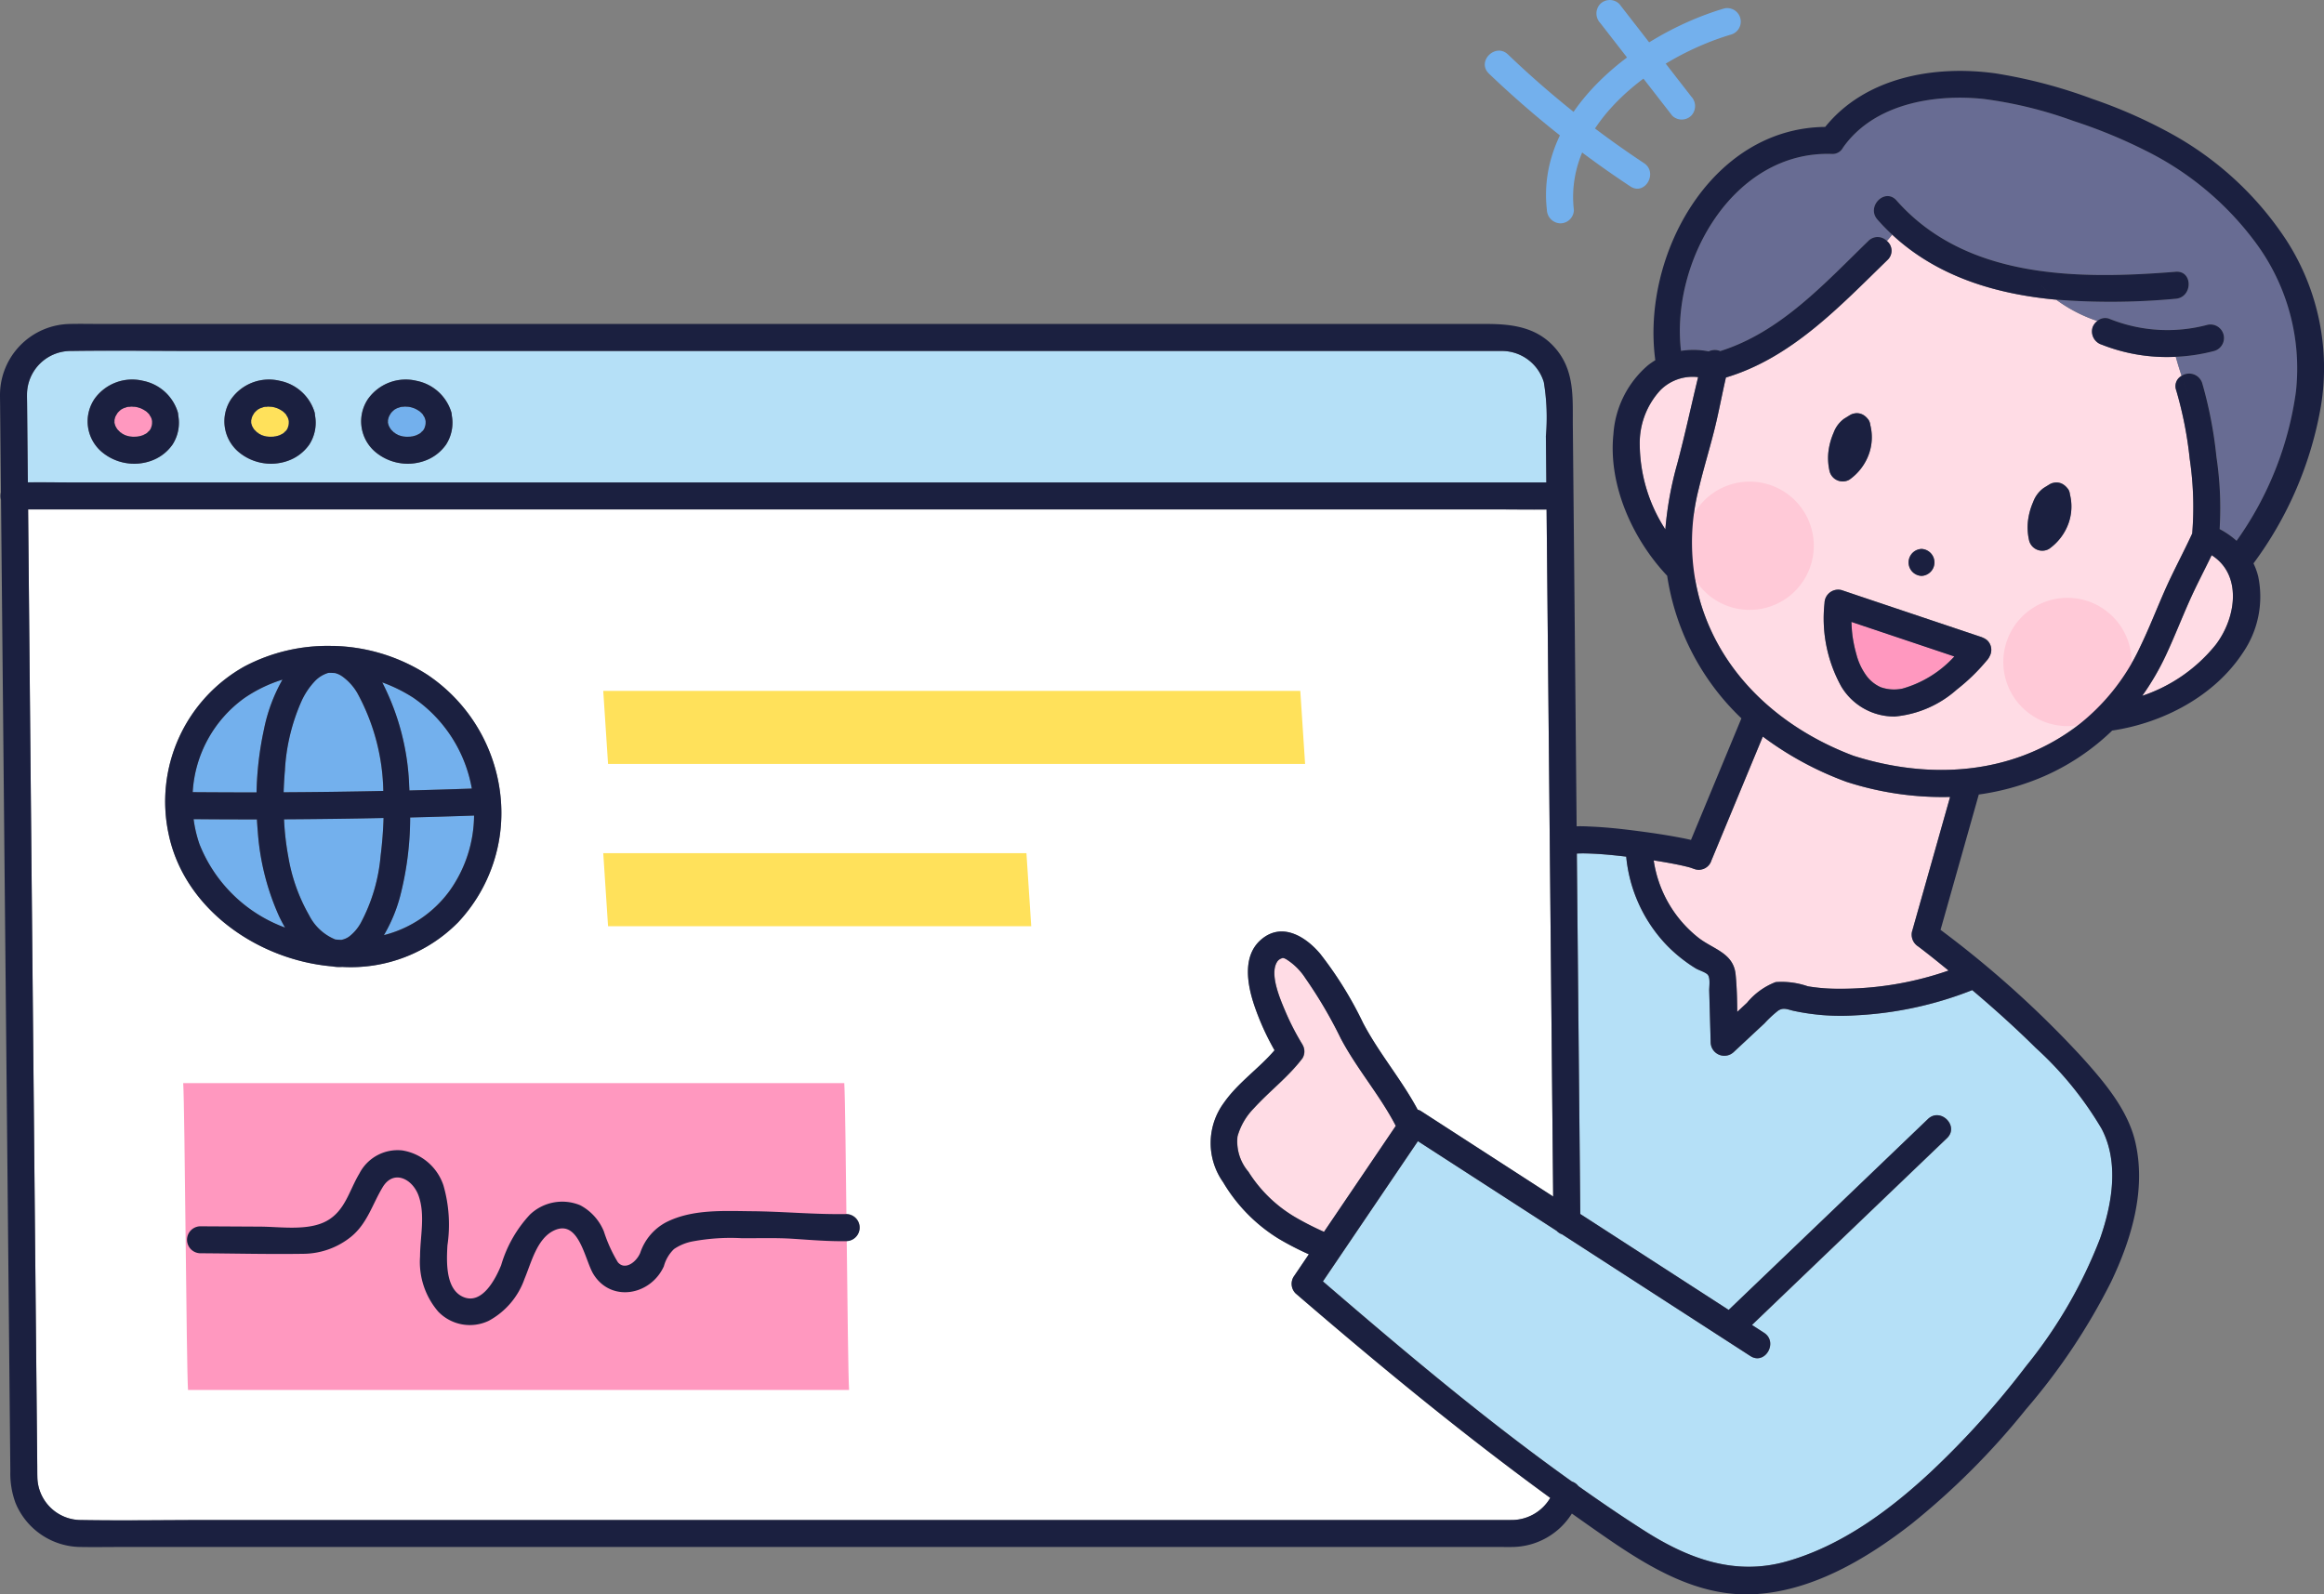 <svg xmlns="http://www.w3.org/2000/svg" xmlns:xlink="http://www.w3.org/1999/xlink" width="198.202" height="136" viewBox="0 0 198.202 136">
  <rect x="0" y="0" width="198.202" height="136" fill="#808080" stroke="none"/>
  <defs>
    <clipPath id="clip-path">
      <rect id="사각형_184" data-name="사각형 184" width="198.202" height="136" transform="translate(0 0)" fill="none"/>
    </clipPath>
  </defs>
  <g id="그룹_253" data-name="그룹 253" transform="translate(0 0.001)">
    <g id="그룹_252" data-name="그룹 252" transform="translate(0 -0.001)" clip-path="url(#clip-path)">
      <path id="패스_956" data-name="패스 956" d="M165.82,278.94l-.009,0a.17.17,0,0,1,.021.013l-.007-.005-.005-.005" transform="translate(-143.885 -242.052)" fill="#ffe15b"/>
      <path id="패스_957" data-name="패스 957" d="M170.764,262.345a.4.4,0,0,1-.056,0l.029,0,.01,0h.017" transform="translate(-148.134 -227.653)" fill="#ffe15b"/>
      <path id="패스_958" data-name="패스 958" d="M175.991,281.625a.9.9,0,0,1,.106-.018h-.033c-.024.006-.039.008-.074.017" transform="translate(-152.719 -244.368)" fill="#ffe15b"/>
      <path id="패스_959" data-name="패스 959" d="M184.218,266.806l.005.006a.379.379,0,0,1-.021-.038.219.219,0,0,0,.015.031h0Z" transform="translate(-159.844 -231.497)" fill="#ffe15b"/>
      <path id="패스_960" data-name="패스 960" d="M184.361,267.061c.006.014.015.029.023.043.036.046.063.053-.023-.043" transform="translate(-159.982 -231.746)" fill="#ffe15b"/>
      <path id="패스_961" data-name="패스 961" d="M180.532,280.286c.054-.017.071-.039.05-.037s-.063.034-.094.052l.044-.014" transform="translate(-156.621 -243.189)" fill="#ffe15b"/>
      <path id="패스_962" data-name="패스 962" d="M162.05,263.856c.005.016.007.022.01.033l.011.015c.027.044.049.092.076.137s.062.095.093.142l.007.006c.083.082.16.169.249.246.06,0,.1.055.082.055l.042.031c.079.049.163.087.242.134.107.036.214.07.324.1l.124.025c.052,0,.194.019.23.02.123,0,.244,0,.367-.01.1-.024.126-.022.1-.013.093-.019.186-.041.277-.068.044-.013.086-.028.129-.043a.365.365,0,0,1,.107-.056,1.731,1.731,0,0,0,.169-.086l.075-.05a1.789,1.789,0,0,1,.187-.179c.013-.018.058-.071.071-.092.03-.048.055-.1.082-.148.021-.089.058-.177.077-.266,0-.016.011-.13.015-.138,0-.047,0-.092,0-.093,0-.016,0-.059,0-.1l-.01-.053-.021-.088c-.015-.053-.043-.118-.062-.18-.043-.068-.1-.149-.141-.226a.267.267,0,0,1-.029-.049h0c-.029-.032-.059-.063-.09-.094s-.093-.085-.138-.128c-.087-.057-.172-.115-.262-.165-.055-.031-.115-.057-.172-.087-.1-.034-.2-.069-.3-.1-.064-.017-.129-.029-.193-.043-.094.01-.137,0-.137-.006a1.941,1.941,0,0,0-.2-.016c-.049,0-.1.008-.158.014.032.008.006.021-.116.005-.04.008-.081.018-.121.028-.058.015-.139.049-.215.075a.241.241,0,0,1-.072.022l-.005,0c-.047.025-.094.051-.14.079a.77.77,0,0,1-.072.037c-.03.025-.061.055-.08.072a1.8,1.8,0,0,0-.229.234c0,.007-.005.013-.009.02-.039.07-.085.135-.123.206l-.024.047c-.011.038-.035.095-.042.119-.018.061-.028.124-.046.185,0,.046,0,.091,0,.137s0,.1.007.154c.024.085.057.177.063.2" transform="translate(-140.561 -227.547)" fill="#ffe15b"/>
      <path id="패스_963" data-name="패스 963" d="M176.8,281.6h0" transform="translate(-153.416 -244.359)" fill="#ffe15b"/>
      <path id="패스_964" data-name="패스 964" d="M91.9,280.667c.015-.011.034-.018.051-.028l-.013,0c-.013.009-.021.012-.037.023" transform="translate(-79.748 -243.528)" fill="#ff98bf"/>
      <path id="패스_965" data-name="패스 965" d="M161.833,271.995c-.013.009,0,.072.021.14l-.021-.14" transform="translate(-140.429 -236.027)" fill="#ffe15b"/>
      <path id="패스_966" data-name="패스 966" d="M96,266.774a.18.18,0,0,0,.016.032l0,.006a.408.408,0,0,1-.021-.038" transform="translate(-83.304 -231.497)" fill="#ff98bf"/>
      <path id="패스_967" data-name="패스 967" d="M96.155,267.061c.006.014.015.029.024.043.036.046.063.053-.024-.043" transform="translate(-83.44 -231.746)" fill="#ff98bf"/>
      <path id="패스_968" data-name="패스 968" d="M92.327,280.286c.054-.017.071-.039.05-.037s-.063.034-.094.052l.043-.014" transform="translate(-80.081 -243.189)" fill="#ff98bf"/>
      <path id="패스_969" data-name="패스 969" d="M87.3,262.361a.464.464,0,0,1-.047,0l.015,0c.013,0,.018,0,.033,0" transform="translate(-75.717 -227.666)" fill="#ff98bf"/>
      <path id="패스_970" data-name="패스 970" d="M79.384,263.275a.19.19,0,0,0,.034-.006l.016-.007a.314.314,0,0,1-.05.013" transform="translate(-68.887 -228.449)" fill="#ff98bf"/>
      <path id="패스_971" data-name="패스 971" d="M175.508,262.361a.453.453,0,0,1-.047,0l.014,0c.013,0,.018,0,.033,0" transform="translate(-152.259 -227.666)" fill="#ffe15b"/>
      <path id="패스_972" data-name="패스 972" d="M79.761,263.063a.458.458,0,0,0,.056-.015c.035-.019.03-.027-.056.015" transform="translate(-69.214 -228.25)" fill="#ff98bf"/>
      <path id="패스_973" data-name="패스 973" d="M86.43,262.27c-.062-.014-.1-.006-.1,0a.861.861,0,0,0,.122,0l-.024-.005" transform="translate(-74.916 -227.582)" fill="#ff98bf"/>
      <path id="패스_974" data-name="패스 974" d="M180.106,280.667c.015-.011.034-.018.051-.028l-.014,0c-.013.009-.021.012-.037.023" transform="translate(-156.289 -243.528)" fill="#ffe15b"/>
      <path id="패스_975" data-name="패스 975" d="M268.309,280.667c.015-.011.035-.018.051-.028l-.014,0c-.013.009-.021.012-.037.023" transform="translate(-232.829 -243.528)" fill="#73b0ed"/>
      <path id="패스_976" data-name="패스 976" d="M272.563,267.061c.006.014.015.029.024.043.036.046.063.053-.024-.043" transform="translate(-236.52 -231.746)" fill="#73b0ed"/>
      <path id="패스_977" data-name="패스 977" d="M263.71,262.361a.466.466,0,0,1-.047,0l.015,0c.013,0,.018,0,.033,0" transform="translate(-228.797 -227.666)" fill="#73b0ed"/>
      <path id="패스_978" data-name="패스 978" d="M268.738,280.286c.054-.017.07-.039.05-.037s-.063.034-.094.052l.044-.014" transform="translate(-233.163 -243.189)" fill="#73b0ed"/>
      <path id="패스_979" data-name="패스 979" d="M272.407,266.774a.213.213,0,0,0,.016.032l0,.006a.427.427,0,0,1-.021-.038" transform="translate(-236.385 -231.497)" fill="#73b0ed"/>
      <path id="패스_980" data-name="패스 980" d="M1091.216,559.854c-.014-.006-.028-.009-.042-.015l.059.027-.017-.011" transform="translate(-946.881 -485.808)" fill="#ffdce5"/>
      <path id="패스_981" data-name="패스 981" d="M256.169,263.064a.478.478,0,0,0,.056-.015c.035-.019.03-.027-.056.015" transform="translate(-222.294 -228.25)" fill="#73b0ed"/>
      <path id="패스_982" data-name="패스 982" d="M1059.317,244.231a6.652,6.652,0,0,0-1.771,4.7,13.484,13.484,0,0,0,2.182,7.189,29.625,29.625,0,0,1,1.015-5.595c.657-2.453,1.186-4.929,1.781-7.392a3.88,3.88,0,0,0-3.207,1.1" transform="translate(-917.699 -210.96)" fill="#ffdce5"/>
      <path id="패스_983" data-name="패스 983" d="M255.792,263.275a.19.19,0,0,0,.034-.006l.016-.007a.314.314,0,0,1-.05.013" transform="translate(-221.967 -228.449)" fill="#73b0ed"/>
      <path id="패스_984" data-name="패스 984" d="M167.587,263.275a.19.19,0,0,0,.034-.006l.016-.007a.33.33,0,0,1-.05.013" transform="translate(-145.426 -228.449)" fill="#ffe15b"/>
      <path id="패스_985" data-name="패스 985" d="M174.634,262.27c-.062-.014-.1-.006-.1,0a.866.866,0,0,0,.122,0l-.024-.005" transform="translate(-151.455 -227.582)" fill="#ffe15b"/>
      <path id="패스_986" data-name="패스 986" d="M250.038,271.995c-.013.009,0,.072.021.14-.007-.047-.013-.093-.021-.14" transform="translate(-216.97 -236.027)" fill="#73b0ed"/>
      <path id="패스_987" data-name="패스 987" d="M167.966,263.064a.457.457,0,0,0,.056-.015c.035-.019.03-.027-.056.015" transform="translate(-145.755 -228.251)" fill="#ffe15b"/>
      <path id="패스_988" data-name="패스 988" d="M250.253,263.856c.005.016.007.022.01.033l.01.015c.027.044.05.092.076.137s.062.095.093.142l.006.006c.084.082.161.169.249.246.061,0,.1.055.082.055l.043.031c.078.049.163.087.242.134.107.036.214.07.324.1l.124.025c.052,0,.194.019.23.02.123,0,.244,0,.367-.01.1-.024.126-.022.1-.013.093-.019.186-.041.277-.068.044-.013.086-.028.129-.043a.36.36,0,0,1,.108-.056,1.778,1.778,0,0,0,.169-.086l.075-.05a1.81,1.81,0,0,1,.187-.18c.013-.018.057-.071.071-.092.03-.048.055-.1.082-.148.022-.089.058-.177.078-.266,0-.016.011-.129.015-.138,0-.047,0-.093,0-.093,0-.016,0-.059,0-.1,0-.014-.006-.029-.01-.053l-.021-.088c-.015-.053-.043-.118-.062-.18-.043-.068-.1-.149-.142-.226a.266.266,0,0,1-.028-.049h0c-.029-.032-.059-.064-.09-.094s-.093-.085-.138-.128c-.087-.057-.171-.115-.262-.165-.056-.031-.115-.057-.172-.087-.1-.033-.2-.069-.3-.1-.064-.017-.129-.029-.193-.043-.094.01-.137,0-.137-.006a1.947,1.947,0,0,0-.2-.016c-.049,0-.1.008-.158.014.032.008.006.021-.116.005-.041.008-.081.018-.121.028-.058.015-.139.049-.215.075a.238.238,0,0,1-.072.022l-.005,0c-.047.025-.094.051-.14.079a.769.769,0,0,1-.072.037c-.03.025-.061.055-.081.072a1.812,1.812,0,0,0-.229.234c0,.007,0,.013-.009.02-.04.07-.085.135-.123.206l-.024.048c-.011.038-.035.095-.042.119-.018.061-.028.124-.046.185s-.005.091,0,.137,0,.1.007.154c.024.085.057.177.063.2" transform="translate(-217.1 -227.547)" fill="#73b0ed"/>
      <path id="패스_989" data-name="패스 989" d="M264.193,281.625a.931.931,0,0,1,.106-.018h-.033l-.074.017" transform="translate(-229.257 -244.368)" fill="#73b0ed"/>
      <path id="패스_990" data-name="패스 990" d="M265,281.594l.01,0-.011,0h0" transform="translate(-229.955 -244.355)" fill="#73b0ed"/>
      <path id="패스_991" data-name="패스 991" d="M254.023,278.94s-.005,0-.009,0a.159.159,0,0,1,.021.013l-.007-.005-.005-.005" transform="translate(-220.424 -242.052)" fill="#73b0ed"/>
      <path id="패스_992" data-name="패스 992" d="M258.967,262.345a.408.408,0,0,1-.057,0l.03,0,.01,0h.017" transform="translate(-224.673 -227.653)" fill="#73b0ed"/>
      <path id="패스_993" data-name="패스 993" d="M262.838,262.27c-.062-.014-.1-.006-.1,0a.861.861,0,0,0,.122,0l-.024-.005" transform="translate(-227.996 -227.582)" fill="#73b0ed"/>
      <path id="패스_994" data-name="패스 994" d="M189.212,435.718a4.566,4.566,0,0,0-1.317-1.454,1.874,1.874,0,0,0-.6-.273c-.157-.007-.313-.018-.47-.02-.034,0-.062,0-.1.006a2.591,2.591,0,0,0-1.1.658,6.24,6.24,0,0,0-1.189,1.758,16.8,16.8,0,0,0-1.411,5.854q-.084.956-.113,1.92,4.252-.022,8.5-.112a18.065,18.065,0,0,0-2.207-8.337" transform="translate(-158.728 -376.584)" fill="#73b0ed"/>
      <path id="패스_995" data-name="패스 995" d="M248.823,449.379q2.663-.067,5.322-.16A11.9,11.9,0,0,0,249.2,441.5a13.11,13.11,0,0,0-2.7-1.341,20.928,20.928,0,0,1,2.3,8.866c.008.117.012.235.019.352" transform="translate(-213.905 -381.956)" fill="#73b0ed"/>
      <path id="패스_996" data-name="패스 996" d="M130.342,442.652a14.221,14.221,0,0,1,1.576-4.23,12,12,0,0,0-3.251,1.573,10.629,10.629,0,0,0-4.405,8.025q2.72.025,5.444.021a27.993,27.993,0,0,1,.635-5.389" transform="translate(-107.83 -380.447)" fill="#73b0ed"/>
      <path id="패스_997" data-name="패스 997" d="M132.644,537.661c-.188-.323-.362-.652-.515-.978a21.23,21.23,0,0,1-1.81-7.187q-.048-.531-.076-1.066-2.7,0-5.4-.021a10.747,10.747,0,0,0,.5,2.132,12.479,12.479,0,0,0,7.3,7.12" transform="translate(-108.331 -458.534)" fill="#73b0ed"/>
      <path id="패스_998" data-name="패스 998" d="M21.631,237.443H146.98q-.019-1.974-.038-3.948a18.367,18.367,0,0,0-.176-4.605,3.744,3.744,0,0,0-3.691-2.661c-.408,0-.817,0-1.225,0H31.917c-3.579,0-7.164-.055-10.743,0a3.731,3.731,0,0,0-3.769,3.72c0,.279.005.558.008.837q.029,3,.057,6.005,0,.322.006.644c1.384-.014,2.772.008,4.154.008m24.853-7.114a3.944,3.944,0,0,1,4.138-1.554,3.889,3.889,0,0,1,2.969,2.671,1.112,1.112,0,0,1,.038.267,3.433,3.433,0,0,1-.485,2.5,3.75,3.75,0,0,1-1.918,1.416,4.3,4.3,0,0,1-4.118-.791,3.417,3.417,0,0,1-.625-4.51m-11.664,0a3.944,3.944,0,0,1,4.138-1.554,3.89,3.89,0,0,1,2.969,2.671,1.125,1.125,0,0,1,.037.267,3.434,3.434,0,0,1-.485,2.5,3.751,3.751,0,0,1-1.918,1.416,4.3,4.3,0,0,1-4.118-.791,3.418,3.418,0,0,1-.625-4.51m-11.664,0a3.944,3.944,0,0,1,4.139-1.554,3.889,3.889,0,0,1,2.969,2.671,1.112,1.112,0,0,1,.038.267,3.432,3.432,0,0,1-.485,2.5A3.75,3.75,0,0,1,27.9,235.63a4.3,4.3,0,0,1-4.118-.791,3.417,3.417,0,0,1-.625-4.51" transform="translate(-15.102 -196.292)" fill="#b5e0f7"/>
      <path id="패스_999" data-name="패스 999" d="M248.964,532.935a13.2,13.2,0,0,1-1.375,3.288,9.952,9.952,0,0,0,5.588-3.762,11.2,11.2,0,0,0,2.1-6.438q-2.723.1-5.451.164a27.009,27.009,0,0,1-.863,6.749" transform="translate(-214.849 -456.463)" fill="#73b0ed"/>
      <path id="패스_1000" data-name="패스 1000" d="M126.037,394.071l1.182-1.746.13-.192a24.49,24.49,0,0,1-2.633-1.363,14.083,14.083,0,0,1-4.675-4.782,5.784,5.784,0,0,1,.066-6.781c1.2-1.718,2.966-2.9,4.317-4.476a22.061,22.061,0,0,1-1.725-3.821c-.594-1.765-1.038-4.187.542-5.587,1.759-1.558,3.791-.341,5.063,1.163a32,32,0,0,1,3.668,5.913c1.36,2.589,3.281,4.823,4.659,7.4a.989.989,0,0,1,.284.121l3.618,2.339,7.653,4.947q-.007-.77-.015-1.539-.116-12.046-.231-24.091-.14-14.582-.279-29.164-.018-1.9-.037-3.807c-1.412.016-2.827-.007-4.237-.007H18.121q.1,10.564.2,21.127.144,15.081.289,30.162.116,12.115.232,24.23.03,3.068.059,6.137c0,.305,0,.612.009.917a3.725,3.725,0,0,0,3.746,3.631c3.53.059,7.064,0,10.594,0H143.268c.428,0,.856,0,1.284,0a3.816,3.816,0,0,0,3.386-1.887c-7.509-5.469-14.681-11.379-21.72-17.445a1.154,1.154,0,0,1-.18-1.394M36.624,341.959a15.163,15.163,0,0,1,7.382-1.722c.065,0,.13,0,.195,0a15.468,15.468,0,0,1,7.977,2.46,14.245,14.245,0,0,1,6.23,10.351,13.626,13.626,0,0,1-3.6,10.749,12.851,12.851,0,0,1-9.9,3.819,3.37,3.37,0,0,1-.875-.051c-6.348-.555-12.6-4.9-13.928-11.281a13.2,13.2,0,0,1,6.517-14.329M87.933,391c-1.529.027-3.025-.1-4.547-.2-1.479-.1-2.967-.037-4.449-.053a17.662,17.662,0,0,0-4.089.264,4.205,4.205,0,0,0-1.643.665,3.181,3.181,0,0,0-.863,1.467c-1.126,2.49-4.491,3.1-6,.684-.738-1.184-1.215-4.681-3.308-3.765-1.517.664-2,2.779-2.577,4.152A6.511,6.511,0,0,1,57.4,397.8a3.741,3.741,0,0,1-4.3-.79,6.508,6.508,0,0,1-1.548-4.7c.006-1.69.458-3.53-.12-5.17-.512-1.453-2.136-2.286-3.068-.741-.887,1.47-1.306,3.082-2.681,4.215a6.552,6.552,0,0,1-4.126,1.468c-2.923.043-5.852-.031-8.775-.047a1.151,1.151,0,0,1,0-2.3l5.15.028c1.739.009,4.1.387,5.683-.5,1.557-.875,1.9-2.591,2.761-4.024a3.662,3.662,0,0,1,3.652-1.977,4.434,4.434,0,0,1,3.52,2.988,12.076,12.076,0,0,1,.339,5.113c-.077,1.366-.192,3.825,1.429,4.431,1.579.591,2.7-1.624,3.153-2.742a10.771,10.771,0,0,1,2.452-4.314,3.991,3.991,0,0,1,4.289-.8,4.4,4.4,0,0,1,2.018,2.23,12.284,12.284,0,0,0,1.189,2.625c.6.737,1.59.006,1.916-.8a4.594,4.594,0,0,1,2.2-2.6c2.222-1.132,4.9-.965,7.32-.944,2.7.023,5.39.289,8.084.242a1.151,1.151,0,0,1,0,2.3" transform="translate(-15.725 -285.142)" fill="#fff"/>
      <path id="패스_1001" data-name="패스 1001" d="M174.537,698.66c.137,2.077.273,24.1.41,26.174H118.568c-.137-2.077-.273-24.1-.41-26.174Z" transform="translate(-102.533 -606.272)" fill="#ff98bf"/>
      <path id="패스_1002" data-name="패스 1002" d="M183.527,530.927a15.063,15.063,0,0,0,1.779,5,4.324,4.324,0,0,0,2.233,2.064c.166.012.333.026.5.032a1.621,1.621,0,0,0,.674-.282,3.774,3.774,0,0,0,.985-1.146,14.863,14.863,0,0,0,1.705-5.773c.129-1.023.215-2.1.249-3.2q-4.244.089-8.489.112a23.054,23.054,0,0,0,.365,3.188" transform="translate(-158.941 -457.855)" fill="#73b0ed"/>
      <path id="패스_1003" data-name="패스 1003" d="M1083.005,478.984a27.957,27.957,0,0,1-7.118-3.856l-4.36,10.514c-.006.014-.014.027-.02.041a1.04,1.04,0,0,1-.1.234,1.2,1.2,0,0,1-1.3.529.981.981,0,0,1-.139-.056c.186.085-.163-.054-.268-.084-.155-.045-.312-.084-.47-.121-.419-.1-.841-.182-1.264-.26-.448-.083-.92-.161-1.385-.234a10.3,10.3,0,0,0,3.829,6.609c1.262.98,2.974,1.283,3.158,3.122.105,1.051.129,2.121.139,3.19l.835-.778a5.893,5.893,0,0,1,2.44-1.761,6.813,6.813,0,0,1,2.742.358,15.437,15.437,0,0,0,2.635.21,27.937,27.937,0,0,0,9.371-1.553c-.583-.475-1.166-.95-1.758-1.414-.073-.058-.465-.361-.4-.312l-.189-.145-.236-.179a1.193,1.193,0,0,1-.529-1.3l3.239-11.46a26.541,26.541,0,0,1-8.855-1.294" transform="translate(-925.544 -412.299)" fill="#ffdce5"/>
      <path id="패스_1004" data-name="패스 1004" d="M1194.131,402.064q.016.154.035.307c0,.009,0,.018.006.036.026.168.054.337.086.5.063.326.138.649.23.967a5.316,5.316,0,0,0,.8,1.759,3.06,3.06,0,0,0,1.281,1.066,3.4,3.4,0,0,0,1.815.126,9.466,9.466,0,0,0,4.462-2.753l-8.779-2.946c.016.312.031.625.063.933" transform="translate(-1036.169 -348.087)" fill="#ff98bf"/>
      <path id="패스_1005" data-name="패스 1005" d="M1126.2,160.728a1.179,1.179,0,0,1-.8-1.415,1.2,1.2,0,0,1,.423-.6,12.667,12.667,0,0,1-3.513-1.82c-5.163-.477-10.14-1.971-13.99-5.55a6.942,6.942,0,0,1-.449.539,1.073,1.073,0,0,1,.055,1.621c-4.088,3.971-8.177,8.354-13.781,10.027-.351,1.524-.629,3.064-1.013,4.581-.412,1.623-.9,3.226-1.291,4.855a18.494,18.494,0,0,0,.158,9.83c1.914,6.3,6.995,10.732,13.025,13,6.427,2.044,13.414,1.659,18.955-2.455a18.2,18.2,0,0,0,5.474-6.794c.76-1.567,1.393-3.19,2.092-4.785.732-1.671,1.606-3.27,2.368-4.926a27.723,27.723,0,0,0-.212-6.355,32.76,32.76,0,0,0-1.154-5.864,1,1,0,0,1,.459-1.227c-.182-.537-.345-1.079-.5-1.625a15.117,15.117,0,0,1-6.307-1.035m-15.373,17.422a1.151,1.151,0,0,1,0,2.3,1.151,1.151,0,0,1,0-2.3m-7.958-8.162a5.686,5.686,0,0,1,.456-1.748,2.558,2.558,0,0,1,.9-1.2l.508-.313a1.045,1.045,0,0,1,.268-.113l.007,0c.015,0,.031-.005.046-.009a1.049,1.049,0,0,1,.931.2l.022.016a1.228,1.228,0,0,1,.105.094,1.245,1.245,0,0,1,.09.093l.023.03a1.272,1.272,0,0,1,.081.1.992.992,0,0,1,.152.447,4.283,4.283,0,0,1-.1,2.417,4.546,4.546,0,0,1-1.681,2.237,1.157,1.157,0,0,1-1.69-.688,4.977,4.977,0,0,1-.119-1.564m13.75,17.345,0,.009c-.018.035-.037.069-.058.1a1.2,1.2,0,0,1-.1.143l-.006.008c-.013.016-.028.031-.041.047s-.022.028-.035.04a16.471,16.471,0,0,1-2.542,2.463,9.2,9.2,0,0,1-5.285,2.3,5.264,5.264,0,0,1-4.566-2.554,11.982,11.982,0,0,1-1.432-7.118,1.164,1.164,0,0,1,1.457-1.11l1.48.5,10.456,3.509c.039.013.07.032.106.047s.071.031.106.048l.036.018a1.058,1.058,0,0,1,.26.182,1.125,1.125,0,0,1,.167,1.365m6.757-11.42a4.545,4.545,0,0,1-1.682,2.237,1.157,1.157,0,0,1-1.69-.688,4.969,4.969,0,0,1-.119-1.564,5.683,5.683,0,0,1,.456-1.748,2.557,2.557,0,0,1,.9-1.2l.508-.313a1.055,1.055,0,0,1,.268-.113l.007,0c.016,0,.031-.005.047-.009a1.048,1.048,0,0,1,.931.2l.023.016a1.311,1.311,0,0,1,.105.093,1.291,1.291,0,0,1,.089.093l.024.03a1.266,1.266,0,0,1,.081.1.994.994,0,0,1,.152.447,4.283,4.283,0,0,1-.1,2.417" transform="translate(-946.949 -131.328)" fill="#ffdce5"/>
      <path id="패스_1006" data-name="패스 1006" d="M1097.655,318.008a5.47,5.47,0,1,1-3.258-7.016,5.47,5.47,0,0,1,3.258,7.016" transform="translate(-943.299 -269.577)" fill="#ffc9d7"/>
      <path id="패스_1007" data-name="패스 1007" d="M1302.6,392.975a5.47,5.47,0,1,1-3.258-7.016,5.47,5.47,0,0,1,3.258,7.016" transform="translate(-1121.14 -334.631)" fill="#ffc9d7"/>
      <path id="패스_1008" data-name="패스 1008" d="M1123.122,67.495a43.785,43.785,0,0,0-6.135-2.522,35.789,35.789,0,0,0-7.657-1.876c-4.227-.443-9.346.408-11.975,4.119-.006.008-.013.014-.019.022a1,1,0,0,1-.974.548c-8.4-.268-13.744,9.186-12.845,16.8a6.7,6.7,0,0,1,2.358.044,1.21,1.21,0,0,1,.99-.027c5.129-1.607,8.874-5.743,12.636-9.4a1.1,1.1,0,0,1,1.573.006,6.918,6.918,0,0,0,.449-.539q-.649-.6-1.255-1.287c-.977-1.107.645-2.74,1.627-1.627,5.945,6.737,15.559,6.748,23.811,6.084,1.479-.119,1.466,2.183,0,2.3a59.753,59.753,0,0,1-10.193.078,12.67,12.67,0,0,0,3.513,1.82,1.012,1.012,0,0,1,.993-.2,13.238,13.238,0,0,0,8.4.527,1.152,1.152,0,0,1,.612,2.219,15.494,15.494,0,0,1-3.317.508c.151.547.314,1.089.5,1.626a1.17,1.17,0,0,1,1.76.615,35.818,35.818,0,0,1,1.213,6.293,29.421,29.421,0,0,1,.274,6.16,7.159,7.159,0,0,1,1.447,1,28.589,28.589,0,0,0,5.057-12.687,18.018,18.018,0,0,0-3.4-12.707,26.024,26.024,0,0,0-9.434-7.9" transform="translate(-940.151 -54.66)" fill="#686c93"/>
      <path id="패스_1009" data-name="패스 1009" d="M73.63,271.995c-.013.009,0,.072.021.14l-.021-.14" transform="translate(-63.889 -236.027)" fill="#ff98bf"/>
      <path id="패스_1010" data-name="패스 1010" d="M1387.556,358.142c-.63,1.306-1.31,2.588-1.9,3.914-.683,1.536-1.294,3.1-2.006,4.627a22.261,22.261,0,0,1-2.014,3.453,13.547,13.547,0,0,0,6.284-4.379c1.755-2.321,2.232-5.975-.364-7.614" transform="translate(-1198.933 -310.782)" fill="#ffdce5"/>
      <path id="패스_1011" data-name="패스 1011" d="M893.377,563.934c-.524-.121-.859-.313-1.317-.011a9.849,9.849,0,0,0-1.15,1.07l-2.635,2.457a1.165,1.165,0,0,1-1.964-.814q-.042-1.465-.082-2.93l-.042-1.465c-.01-.35.111-1.073-.112-1.37-.163-.217-.775-.4-1.019-.545-.326-.2-.638-.41-.943-.637a12.278,12.278,0,0,1-1.706-1.518,12.667,12.667,0,0,1-3.3-7.39c-.937-.11-1.877-.206-2.819-.251-.421-.02-.844-.034-1.265-.017l-.127.008q.08,8.357.16,16.715.067,7.015.135,14.03l5.786,3.74,6.87,4.441q8.489-8.148,16.992-16.282c1.069-1.026,2.7.6,1.627,1.627q-8.309,7.977-16.633,15.938l1.027.664c1.241.8.086,2.793-1.161,1.987l-3.619-2.339L873.643,583a1.112,1.112,0,0,1-.465-.3l-2.853-1.844-8.983-5.806-.509.751-7.592,11.211c6.858,5.9,13.843,11.8,21.235,17.072a1.149,1.149,0,0,1,.551.389c1.858,1.313,3.734,2.6,5.649,3.817,3.739,2.381,7.7,3.867,12.135,2.6,4.654-1.327,8.751-4.347,12.246-7.6a73.35,73.35,0,0,0,8.156-9.053,40.127,40.127,0,0,0,6.312-10.893c1.027-2.944,1.641-6.483.122-9.361a29.624,29.624,0,0,0-5.609-6.888c-1.736-1.719-3.556-3.352-5.42-4.931a31.1,31.1,0,0,1-9.951,2.152,19.149,19.149,0,0,1-5.291-.385" transform="translate(-740.412 -477.709)" fill="#b5e0f7"/>
      <path id="패스_1012" data-name="패스 1012" d="M799.1,630.836a5.556,5.556,0,0,0-1.362,2.364,3.967,3.967,0,0,0,.931,3.015,11.708,11.708,0,0,0,4.1,3.938c.678.391,1.378.746,2.088,1.073.086.04.173.077.259.115l6.122-9.041c-1.359-2.623-3.329-4.861-4.7-7.475a38.248,38.248,0,0,0-3.006-5.114,5.3,5.3,0,0,0-1.655-1.635c-.213-.108-.272-.116-.386-.061a.724.724,0,0,0-.4.334c-.609,1.051.26,3.083.72,4.167a21.567,21.567,0,0,0,1.471,2.857,1.124,1.124,0,0,1,0,1.161c-1.223,1.617-2.825,2.809-4.175,4.3" transform="translate(-692.189 -536.263)" fill="#ffdce5"/>
      <path id="패스_1013" data-name="패스 1013" d="M73.845,263.856c.005.016.007.022.01.033l.011.015c.027.044.05.092.076.137s.062.095.093.142l.007.006c.084.082.161.169.249.246.06,0,.1.055.082.055l.042.031c.079.049.163.087.242.134.107.036.214.07.324.1l.124.025c.052,0,.194.019.23.02.123,0,.244,0,.367-.01.1-.024.126-.022.1-.013.093-.019.186-.041.277-.068.044-.013.087-.028.13-.043a.358.358,0,0,1,.107-.056,1.754,1.754,0,0,0,.169-.086l.075-.05a1.769,1.769,0,0,1,.187-.18c.013-.018.057-.071.07-.092.03-.048.055-.1.082-.147.021-.089.058-.177.077-.267,0-.016.012-.13.015-.138,0-.047,0-.092,0-.093,0-.016,0-.059,0-.1,0-.014-.006-.028-.01-.052l-.02-.088c-.015-.053-.043-.118-.063-.18-.043-.068-.1-.148-.142-.226a.268.268,0,0,1-.028-.049h0c-.029-.032-.059-.064-.09-.094s-.093-.085-.138-.128c-.086-.056-.172-.114-.262-.165-.056-.031-.115-.057-.172-.087-.1-.034-.2-.069-.3-.1-.064-.017-.129-.029-.193-.043-.094.01-.137,0-.137-.006a1.955,1.955,0,0,0-.2-.016c-.049,0-.1.008-.158.014.032.008.006.021-.117.005l-.121.028c-.058.015-.139.049-.215.075a.238.238,0,0,1-.072.022l-.005,0c-.048.025-.094.051-.14.079a.8.8,0,0,1-.073.037c-.03.025-.061.055-.08.072a1.81,1.81,0,0,0-.229.234.163.163,0,0,1-.009.02c-.039.07-.085.135-.123.206l-.024.047c-.011.038-.035.095-.042.119-.018.061-.029.124-.046.185,0,.046,0,.091,0,.137s0,.1.007.154c.024.085.057.177.063.2" transform="translate(-64.02 -227.547)" fill="#ff98bf"/>
      <path id="패스_1014" data-name="패스 1014" d="M87.785,281.625a.9.9,0,0,1,.106-.018h-.033l-.074.017" transform="translate(-76.177 -244.368)" fill="#ff98bf"/>
      <path id="패스_1015" data-name="패스 1015" d="M77.614,278.94s-.005,0-.009,0a.2.2,0,0,1,.021.013l-.007-.005-.005-.005" transform="translate(-67.343 -242.052)" fill="#ff98bf"/>
      <path id="패스_1016" data-name="패스 1016" d="M82.559,262.345a.407.407,0,0,1-.057,0l.029,0,.01,0h.017" transform="translate(-71.592 -227.653)" fill="#ff98bf"/>
      <path id="패스_1017" data-name="패스 1017" d="M88.591,281.595l.01,0-.011,0h0" transform="translate(-76.875 -244.356)" fill="#ff98bf"/>
      <path id="패스_1018" data-name="패스 1018" d="M1180.8,272.16a4.546,4.546,0,0,0,1.681-2.237,4.282,4.282,0,0,0,.1-2.417,1,1,0,0,0-.152-.447c-.024-.037-.054-.07-.081-.1l-.023-.03c-.029-.033-.058-.064-.09-.094a1.265,1.265,0,0,0-.105-.094l-.022-.016a1.1,1.1,0,0,0-.8-.226,1.087,1.087,0,0,0-.127.025c-.015,0-.031,0-.046.009l-.007,0a1.041,1.041,0,0,0-.268.113l-.508.313a2.559,2.559,0,0,0-.9,1.2,5.687,5.687,0,0,0-.455,1.748,4.966,4.966,0,0,0,.119,1.564,1.157,1.157,0,0,0,1.69.688" transform="translate(-1023.071 -231.247)" fill="#1b2040"/>
      <path id="패스_1019" data-name="패스 1019" d="M1311.116,311.749c-.024-.037-.054-.069-.081-.1l-.024-.03a1.2,1.2,0,0,0-.089-.093,1.218,1.218,0,0,0-.105-.094l-.023-.016a1.1,1.1,0,0,0-.8-.226,1.087,1.087,0,0,0-.127.025c-.015,0-.031,0-.046.009l-.007,0a1.062,1.062,0,0,0-.268.113l-.508.313a2.561,2.561,0,0,0-.9,1.2,5.689,5.689,0,0,0-.455,1.748,4.955,4.955,0,0,0,.119,1.564,1.157,1.157,0,0,0,1.69.688,4.548,4.548,0,0,0,1.682-2.237,4.286,4.286,0,0,0,.1-2.417,1,1,0,0,0-.152-.448" transform="translate(-1134.739 -270.028)" fill="#1b2040"/>
      <path id="패스_1020" data-name="패스 1020" d="M1232,356.383a1.151,1.151,0,0,0,0-2.3,1.151,1.151,0,0,0,0,2.3" transform="translate(-1068.124 -307.259)" fill="#1b2040"/>
      <path id="패스_1021" data-name="패스 1021" d="M1190.046,384.426l-.036-.018c-.035-.017-.069-.034-.106-.048s-.067-.035-.106-.047l-10.456-3.509-1.48-.5a1.165,1.165,0,0,0-1.457,1.11,11.981,11.981,0,0,0,1.432,7.118,5.263,5.263,0,0,0,4.566,2.554,9.2,9.2,0,0,0,5.285-2.3,16.466,16.466,0,0,0,2.542-2.463c.013-.012.023-.027.035-.04s.028-.031.041-.047l.006-.008a1.235,1.235,0,0,0,.1-.143c.021-.033.039-.067.057-.1l0-.009a1.125,1.125,0,0,0-.167-1.365,1.059,1.059,0,0,0-.26-.182m-7.029,4.285a3.4,3.4,0,0,1-1.816-.126,3.061,3.061,0,0,1-1.28-1.066,5.313,5.313,0,0,1-.8-1.759c-.092-.319-.168-.642-.23-.967-.032-.167-.06-.336-.086-.5,0-.018,0-.027-.006-.036q-.019-.153-.035-.307c-.032-.308-.048-.621-.063-.933l8.779,2.946a9.467,9.467,0,0,1-4.462,2.753" transform="translate(-1020.8 -329.968)" fill="#1b2040"/>
      <path id="패스_1022" data-name="패스 1022" d="M120.838,443.96a3.364,3.364,0,0,0,.875.051,12.85,12.85,0,0,0,9.9-3.819,13.625,13.625,0,0,0,3.6-10.749,14.245,14.245,0,0,0-6.23-10.351,15.466,15.466,0,0,0-7.977-2.46c-.065,0-.13,0-.195,0a15.165,15.165,0,0,0-7.382,1.722,13.2,13.2,0,0,0-6.517,14.329c1.33,6.38,7.58,10.726,13.928,11.281m4.152-9.46a14.867,14.867,0,0,1-1.705,5.773,3.777,3.777,0,0,1-.985,1.146,1.624,1.624,0,0,1-.674.282c-.167-.006-.333-.02-.5-.033a4.325,4.325,0,0,1-2.233-2.063,15.061,15.061,0,0,1-1.779-5,23.072,23.072,0,0,1-.364-3.188q4.245-.023,8.489-.112c-.033,1.1-.12,2.172-.249,3.2m5.867,3.03a9.952,9.952,0,0,1-5.588,3.762,13.2,13.2,0,0,0,1.375-3.288,27.01,27.01,0,0,0,.863-6.749q2.727-.069,5.451-.163a11.2,11.2,0,0,1-2.1,6.438M127.82,421.08a11.9,11.9,0,0,1,4.948,7.718q-2.659.094-5.322.16c-.007-.117-.01-.235-.019-.352a20.928,20.928,0,0,0-2.3-8.866,13.117,13.117,0,0,1,2.7,1.341M116.829,427.2a16.8,16.8,0,0,1,1.411-5.854,6.24,6.24,0,0,1,1.189-1.758,2.592,2.592,0,0,1,1.1-.658c.036,0,.064,0,.1-.006.157,0,.313.013.47.02a1.881,1.881,0,0,1,.6.273,4.565,4.565,0,0,1,1.317,1.454A18.064,18.064,0,0,1,125.22,429q-4.251.09-8.5.112.029-.963.113-1.92m-3.464-6.115a12,12,0,0,1,3.251-1.573,14.215,14.215,0,0,0-1.576,4.23,27.982,27.982,0,0,0-.635,5.389q-2.724,0-5.445-.021a10.629,10.629,0,0,1,4.405-8.025m-4.329,10.327q2.7.025,5.4.021.029.535.076,1.066a21.229,21.229,0,0,0,1.809,7.187c.154.326.327.654.515.978a12.478,12.478,0,0,1-7.3-7.12,10.744,10.744,0,0,1-.5-2.132" transform="translate(-92.528 -361.533)" fill="#1b2040"/>
      <path id="패스_1023" data-name="패스 1023" d="M176.829,747.28c-2.693.048-5.388-.219-8.084-.242-2.419-.021-5.1-.188-7.32.944a4.594,4.594,0,0,0-2.2,2.6c-.326.8-1.314,1.535-1.916.8a12.282,12.282,0,0,1-1.189-2.625,4.4,4.4,0,0,0-2.018-2.229,3.99,3.99,0,0,0-4.289.8,10.77,10.77,0,0,0-2.452,4.313c-.455,1.119-1.573,3.333-3.153,2.742-1.62-.607-1.506-3.065-1.429-4.431a12.077,12.077,0,0,0-.339-5.113,4.434,4.434,0,0,0-3.52-2.988,3.662,3.662,0,0,0-3.652,1.977c-.864,1.432-1.2,3.149-2.761,4.024-1.578.887-3.944.51-5.683.5l-5.15-.028a1.151,1.151,0,0,0,0,2.3c2.923.016,5.852.09,8.775.047a6.552,6.552,0,0,0,4.126-1.468c1.375-1.132,1.794-2.744,2.681-4.215.932-1.545,2.557-.712,3.068.741.578,1.639.126,3.48.12,5.17a6.509,6.509,0,0,0,1.548,4.7,3.741,3.741,0,0,0,4.3.79,6.51,6.51,0,0,0,3.061-3.583c.582-1.373,1.06-3.488,2.577-4.152,2.094-.916,2.57,2.581,3.308,3.765,1.507,2.418,4.872,1.805,6-.685a3.181,3.181,0,0,1,.863-1.467,4.2,4.2,0,0,1,1.643-.665,17.657,17.657,0,0,1,4.089-.264c1.482.015,2.97-.045,4.449.053,1.522.1,3.018.227,4.547.2a1.151,1.151,0,0,0,0-2.3" transform="translate(-104.62 -643.722)" fill="#1b2040"/>
      <path id="패스_1024" data-name="패스 1024" d="M61.821,251.867a3.751,3.751,0,0,0,1.918-1.416,3.431,3.431,0,0,0,.485-2.5,1.1,1.1,0,0,0-.038-.267,3.889,3.889,0,0,0-2.969-2.671,3.944,3.944,0,0,0-4.139,1.554,3.417,3.417,0,0,0,.625,4.51,4.3,4.3,0,0,0,4.118.791m-3.037-3.516c.018-.061.028-.124.046-.185.007-.024.031-.081.042-.119L58.9,248c.038-.071.084-.137.123-.206a.159.159,0,0,0,.009-.02,1.792,1.792,0,0,1,.229-.234c.019-.017.05-.047.08-.072s.056-.027.073-.037c.046-.028.092-.054.14-.079l.005,0a.185.185,0,0,1-.034.006.309.309,0,0,0,.05-.013c.086-.042.09-.034.056-.015.076-.026.157-.06.215-.075.04-.01.081-.019.121-.028l-.029,0a.41.41,0,0,0,.057,0,.242.242,0,0,1,.089,0c.054-.006.109-.014.158-.014a1.973,1.973,0,0,1,.2.016c0-.009.036-.017.1,0l.024.005c.015,0,.033,0,.047,0-.015,0-.02,0-.033,0,.065.014.129.026.193.043.1.027.2.062.3.1.057.03.116.056.172.087.09.05.175.108.262.165.046.043.094.084.138.128s.061.062.09.094h0a.17.17,0,0,1-.016-.032.376.376,0,0,0,.021.038c.086.1.06.089.024.043.043.077.1.158.142.226.019.062.048.127.063.18l.02.088c0,.024.007.038.01.052,0,.043,0,.086,0,.1,0,0,0,.046,0,.093,0,.007-.012.122-.015.138-.019.09-.056.178-.077.267-.027.049-.052.1-.082.147-.013.022-.057.074-.07.092a1.767,1.767,0,0,0-.187.18l-.075.05a1.708,1.708,0,0,1-.169.086c.02,0,0,.02-.05.037l-.043.014c-.017.01-.036.017-.051.028.016-.012.024-.015.037-.023-.043.015-.086.03-.13.043-.091.027-.184.049-.277.068l-.011,0-.046.008-.01,0h0a.911.911,0,0,0-.106.018l.074-.017c-.123.006-.244.014-.367.01-.036,0-.179-.017-.23-.02l-.124-.025c-.111-.026-.217-.06-.324-.1-.079-.047-.164-.085-.242-.134l-.042-.031c-.009,0-.029-.011-.069-.045a.179.179,0,0,0-.021-.012s.005,0,.009,0c-.088-.077-.165-.164-.249-.246l-.007-.006c-.031-.047-.064-.093-.093-.142s-.049-.093-.076-.137l-.01-.015c0-.011,0-.018-.01-.033s-.039-.111-.063-.2q-.006-.077-.007-.154c0-.046,0-.091,0-.137m-.019.146.021.14c-.02-.068-.034-.131-.021-.14" transform="translate(-49.024 -212.53)" fill="#1b2040"/>
      <path id="패스_1025" data-name="패스 1025" d="M79.658,263.164l-.016.007a.234.234,0,0,0,.072-.022.452.452,0,0,1-.056.015" transform="translate(-69.11 -228.351)" fill="#1b2040"/>
      <path id="패스_1026" data-name="패스 1026" d="M82.84,262.311a.242.242,0,0,0-.089,0h-.017l-.01,0c.122.015.148,0,.116-.005" transform="translate(-71.784 -227.621)" fill="#1b2040"/>
      <path id="패스_1027" data-name="패스 1027" d="M88.343,281.484h.033l.011,0a.252.252,0,0,0,.058-.011c.025-.009,0-.011-.1.014" transform="translate(-76.661 -244.244)" fill="#1b2040"/>
      <path id="패스_1028" data-name="패스 1028" d="M88.718,281.514l.011,0a.253.253,0,0,1-.058.011l.046-.008" transform="translate(-76.946 -244.285)" fill="#1b2040"/>
      <path id="패스_1029" data-name="패스 1029" d="M92.194,280.3c.031-.018.061-.036.094-.052a.363.363,0,0,0-.107.056l.013,0" transform="translate(-79.991 -243.189)" fill="#1b2040"/>
      <path id="패스_1030" data-name="패스 1030" d="M77.671,278.956l.005.005.007.005c.04.034.06.045.069.045s-.021-.052-.081-.055" transform="translate(-67.4 -242.068)" fill="#1b2040"/>
      <path id="패스_1031" data-name="패스 1031" d="M86.469,262.347l-.015,0a.863.863,0,0,1-.122,0c0,.009.043.016.137.006" transform="translate(-74.916 -227.65)" fill="#1b2040"/>
      <path id="패스_1032" data-name="패스 1032" d="M96.123,267.021l0-.006a.272.272,0,0,0,.028.049c-.008-.015-.018-.029-.024-.043" transform="translate(-83.408 -231.706)" fill="#1b2040"/>
      <path id="패스_1033" data-name="패스 1033" d="M150.026,251.867a3.753,3.753,0,0,0,1.918-1.416,3.433,3.433,0,0,0,.485-2.5,1.124,1.124,0,0,0-.037-.267,3.89,3.89,0,0,0-2.969-2.671,3.943,3.943,0,0,0-4.138,1.554,3.418,3.418,0,0,0,.625,4.51,4.3,4.3,0,0,0,4.118.791m-3.037-3.516c.018-.061.028-.124.046-.185.007-.024.031-.081.042-.119L147.1,248c.038-.071.084-.137.123-.206,0-.007.006-.013.009-.02a1.792,1.792,0,0,1,.229-.234c.019-.017.05-.047.08-.072a.8.8,0,0,0,.072-.037c.046-.028.093-.054.14-.079l.005,0a.186.186,0,0,1-.034.006.322.322,0,0,0,.05-.013c.085-.042.09-.034.056-.015.076-.026.157-.06.215-.075.04-.01.081-.019.121-.028l-.029,0a.4.4,0,0,0,.056,0,.242.242,0,0,1,.089,0c.054-.006.109-.014.158-.014a1.951,1.951,0,0,1,.2.016c0-.009.036-.017.1,0l.024.005c.015,0,.032,0,.047,0-.015,0-.02,0-.033,0,.065.014.129.026.193.043.1.027.2.062.3.1.056.03.116.056.172.087.091.05.176.108.262.165.046.043.094.083.138.128s.061.062.09.094a.22.22,0,0,1-.015-.031.406.406,0,0,0,.021.038c.086.1.06.089.024.043.043.077.1.158.141.226.019.062.048.127.062.18l.021.088.01.053c0,.043,0,.086,0,.1,0,0,0,.046,0,.093,0,.007-.012.122-.015.138-.019.09-.056.178-.077.266-.027.049-.052.1-.082.148-.013.022-.057.074-.071.092a1.773,1.773,0,0,0-.187.179l-.075.05a1.729,1.729,0,0,1-.169.086c.021,0,0,.02-.05.037l-.044.014c-.016.01-.036.017-.051.028.016-.012.024-.015.037-.023-.043.015-.085.03-.129.043-.091.027-.184.049-.277.068l-.012,0-.049.009h-.007a.918.918,0,0,0-.106.018c.035-.009.049-.012.074-.017-.122.006-.244.014-.367.01-.036,0-.178-.017-.23-.02l-.124-.025c-.111-.026-.217-.06-.324-.1-.079-.047-.163-.085-.242-.134l-.042-.031c-.009,0-.03-.011-.07-.045a.149.149,0,0,0-.02-.013s.005,0,.009,0c-.088-.077-.166-.164-.249-.246l-.007-.006c-.031-.047-.064-.093-.093-.142s-.049-.093-.076-.137l-.011-.015c0-.011-.005-.018-.01-.033s-.038-.111-.063-.2c0-.051-.007-.1-.007-.154s0-.091,0-.137m-.02.146.021.14c-.02-.068-.034-.131-.021-.14" transform="translate(-125.565 -212.53)" fill="#1b2040"/>
      <path id="패스_1034" data-name="패스 1034" d="M184.318,267.012h0Z" transform="translate(-159.944 -231.703)" fill="#1b2040"/>
      <path id="패스_1035" data-name="패스 1035" d="M176.549,281.484h.04a.244.244,0,0,0,.061-.011c.025-.009,0-.011-.1.014" transform="translate(-153.203 -244.244)" fill="#1b2040"/>
      <path id="패스_1036" data-name="패스 1036" d="M176.9,281.514l.012,0a.241.241,0,0,1-.061.011l.049-.009" transform="translate(-153.466 -244.285)" fill="#1b2040"/>
      <path id="패스_1037" data-name="패스 1037" d="M180.4,280.3c.03-.018.061-.036.094-.052a.363.363,0,0,0-.107.056l.014,0" transform="translate(-156.531 -243.189)" fill="#1b2040"/>
      <path id="패스_1038" data-name="패스 1038" d="M171.045,262.311a.242.242,0,0,0-.089,0h-.017l-.01,0c.122.015.148,0,.116-.005" transform="translate(-148.326 -227.621)" fill="#1b2040"/>
      <path id="패스_1039" data-name="패스 1039" d="M167.86,263.164l-.016.007a.237.237,0,0,0,.072-.022.453.453,0,0,1-.056.015" transform="translate(-145.649 -228.351)" fill="#1b2040"/>
      <path id="패스_1040" data-name="패스 1040" d="M184.35,267.065c-.008-.015-.018-.03-.024-.043l-.005-.006a.268.268,0,0,0,.029.049" transform="translate(-159.947 -231.707)" fill="#1b2040"/>
      <path id="패스_1041" data-name="패스 1041" d="M174.672,262.347l-.014,0a.867.867,0,0,1-.122,0c0,.009.043.016.137.006" transform="translate(-151.455 -227.65)" fill="#1b2040"/>
      <path id="패스_1042" data-name="패스 1042" d="M165.876,278.956l.005.005.007.005c.04.034.06.045.07.045s-.021-.052-.082-.055" transform="translate(-143.941 -242.068)" fill="#1b2040"/>
      <path id="패스_1043" data-name="패스 1043" d="M256.066,263.165l-.016.007a.236.236,0,0,0,.072-.022.474.474,0,0,1-.056.015" transform="translate(-222.191 -228.352)" fill="#1b2040"/>
      <path id="패스_1044" data-name="패스 1044" d="M238.231,251.867a3.751,3.751,0,0,0,1.918-1.416,3.432,3.432,0,0,0,.485-2.5,1.1,1.1,0,0,0-.038-.267,3.889,3.889,0,0,0-2.969-2.671,3.943,3.943,0,0,0-4.138,1.554,3.417,3.417,0,0,0,.625,4.51,4.3,4.3,0,0,0,4.118.791m-3.036-3.516c.017-.061.028-.124.046-.185.007-.024.031-.081.042-.119l.024-.048c.038-.071.084-.137.123-.206,0-.007.006-.013.009-.02a1.8,1.8,0,0,1,.229-.234c.019-.017.05-.047.081-.072a.8.8,0,0,0,.072-.037c.046-.028.093-.054.14-.079l.005,0a.185.185,0,0,1-.034.006.309.309,0,0,0,.05-.013c.086-.042.09-.034.056-.015.076-.026.157-.06.215-.075.04-.01.081-.019.121-.028l-.03,0a.409.409,0,0,0,.057,0,.242.242,0,0,1,.089,0c.054-.006.109-.014.158-.014a1.965,1.965,0,0,1,.2.016c0-.009.036-.017.1,0l.024.005c.015,0,.033,0,.047,0-.015,0-.02,0-.033,0,.065.014.129.026.193.043.1.027.2.062.3.1.056.03.116.056.172.087.091.05.175.108.262.165.046.043.094.083.138.128s.061.062.09.094h0a.2.2,0,0,1-.016-.032.372.372,0,0,0,.021.038c.086.1.06.089.024.043.044.077.1.158.142.226.019.062.047.127.062.18l.021.088c0,.024.007.038.01.053,0,.043,0,.086,0,.1,0,0,0,.046,0,.093,0,.008-.012.122-.015.138-.019.09-.056.178-.077.266-.027.049-.052.1-.082.148-.013.022-.057.074-.071.092a1.79,1.79,0,0,0-.187.18l-.075.05a1.774,1.774,0,0,1-.169.086c.02,0,0,.02-.05.037l-.044.014c-.016.01-.036.017-.051.028.016-.012.024-.015.037-.023-.043.015-.086.03-.129.043-.091.027-.184.049-.277.068l-.011,0-.046.008-.01,0h0a.941.941,0,0,0-.106.018c.035-.009.05-.012.074-.017-.123.006-.243.014-.367.01-.036,0-.178-.017-.23-.02l-.124-.025c-.111-.026-.217-.06-.324-.1-.079-.047-.164-.085-.242-.134l-.043-.031c-.009,0-.029-.011-.069-.045a.142.142,0,0,0-.021-.013s.006,0,.009,0c-.088-.077-.165-.164-.249-.246l-.006-.006c-.031-.047-.064-.093-.093-.142s-.049-.093-.076-.137l-.01-.015c0-.011,0-.018-.01-.033s-.039-.111-.063-.2q-.006-.077-.007-.154c0-.046,0-.091,0-.137m-.02.146c.007.047.014.093.021.14-.019-.068-.034-.131-.021-.14" transform="translate(-202.106 -212.53)" fill="#1b2040"/>
      <path id="패스_1045" data-name="패스 1045" d="M264.751,281.484h.033l.011,0a.256.256,0,0,0,.057-.011c.025-.009,0-.011-.1.014" transform="translate(-229.741 -244.244)" fill="#1b2040"/>
      <path id="패스_1046" data-name="패스 1046" d="M265.129,281.514l.011,0a.255.255,0,0,1-.057.011l.046-.008" transform="translate(-230.029 -244.285)" fill="#1b2040"/>
      <path id="패스_1047" data-name="패스 1047" d="M262.877,262.347l-.015,0a.863.863,0,0,1-.122,0c0,.009.043.016.137.006" transform="translate(-227.996 -227.65)" fill="#1b2040"/>
      <path id="패스_1048" data-name="패스 1048" d="M272.531,267.021l0-.006a.275.275,0,0,0,.028.049c-.008-.015-.018-.03-.023-.043" transform="translate(-236.488 -231.706)" fill="#1b2040"/>
      <path id="패스_1049" data-name="패스 1049" d="M259.251,262.311a.242.242,0,0,0-.089,0h-.017l-.01,0c.122.015.148,0,.116-.005" transform="translate(-224.868 -227.621)" fill="#1b2040"/>
      <path id="패스_1050" data-name="패스 1050" d="M268.6,280.3c.03-.018.06-.036.094-.052a.358.358,0,0,0-.108.056l.014,0" transform="translate(-233.072 -243.189)" fill="#1b2040"/>
      <path id="패스_1051" data-name="패스 1051" d="M254.079,278.956l.005.005.007.005c.04.034.06.045.069.045s-.021-.052-.082-.055" transform="translate(-220.481 -242.068)" fill="#1b2040"/>
      <path id="패스_1052" data-name="패스 1052" d="M185,51.005a42.345,42.345,0,0,0-6.539-2.868,42.941,42.941,0,0,0-8.267-2.182c-5.2-.723-11.1.313-14.531,4.566-9.769.094-15.7,11.018-14.49,19.9a6.145,6.145,0,0,0-.636.44,8.479,8.479,0,0,0-2.937,5.867c-.452,4.339,1.632,8.952,4.584,12.079a21.148,21.148,0,0,0,6.332,12.162l-4.3,10.369c-.355-.084-.714-.154-1.073-.221-1.251-.235-2.512-.416-3.774-.577-1.176-.149-2.359-.276-3.544-.331-.412-.019-.894-.05-1.362-.029q-.052-5.392-.1-10.784-.112-11.68-.224-23.359c-.022-2.249.179-4.517-1.31-6.419-1.569-2-3.768-2.29-6.074-2.29H8.639c-.886,0-1.775-.021-2.66,0A6.068,6.068,0,0,0,0,73.353c0,.3.006.6.009.9q.036,3.719.072,7.437a1.317,1.317,0,0,0,.006.642Q.13,86.8.173,91.264q.14,14.616.28,29.232Q.591,134.918.73,149.34q.076,7.928.152,15.856a7.215,7.215,0,0,0,.449,2.718,6.067,6.067,0,0,0,5.6,3.738c1.081.019,2.163,0,3.244,0H128.05c.3,0,.61.006.915,0a6.065,6.065,0,0,0,5.092-2.853q1.5,1.067,3.011,2.113c3.7,2.541,7.748,4.967,12.4,4.773,5.008-.209,9.716-3.01,13.568-6.013a63.663,63.663,0,0,0,9.752-9.768,53.394,53.394,0,0,0,7.261-10.878c1.747-3.664,3.005-7.871,2.056-11.936-.65-2.785-2.721-5.191-4.586-7.261A87.464,87.464,0,0,0,165.5,119.01l3.262-11.544a21.283,21.283,0,0,0,5.576-1.562,19.767,19.767,0,0,0,5.8-3.893c4.331-.644,8.717-2.929,11.15-6.645a8.453,8.453,0,0,0,1.3-6.514,5.762,5.762,0,0,0-.4-1.1,31.507,31.507,0,0,0,5.75-13.4,20.1,20.1,0,0,0-2.911-14.115A27.707,27.707,0,0,0,185,51.005M142.029,84.852a13.483,13.483,0,0,1-2.183-7.189,6.652,6.652,0,0,1,1.771-4.7,3.88,3.88,0,0,1,3.207-1.1c-.6,2.463-1.124,4.939-1.781,7.392a29.609,29.609,0,0,0-1.015,5.6m2.306,28.889.017.011-.06-.026c.014.006.028.009.042.015M2.368,80.195q-.029-3-.057-6.005c0-.279-.012-.558-.008-.837a3.731,3.731,0,0,1,3.769-3.72c3.579-.055,7.164,0,10.743,0H126.749c.408,0,.816,0,1.225,0a3.744,3.744,0,0,1,3.691,2.661,18.368,18.368,0,0,1,.176,4.605q.019,1.974.038,3.948H6.528c-1.383,0-2.77-.021-4.154-.008q0-.322-.006-.644m126.459,89.156c-.428,0-.856,0-1.284,0H17.528c-3.53,0-7.065.059-10.594,0a3.725,3.725,0,0,1-3.746-3.631c-.01-.305-.006-.611-.009-.917q-.029-3.068-.059-6.137Q3,146.551,2.888,134.436q-.144-15.081-.289-30.162-.1-10.564-.2-21.127H127.663c1.41,0,2.825.023,4.237.007q.019,1.9.037,3.808.14,14.582.279,29.163.116,12.046.231,24.092l.015,1.539-7.653-4.947-3.618-2.339a.983.983,0,0,0-.284-.121c-1.378-2.575-3.3-4.809-4.659-7.4a32.012,32.012,0,0,0-3.668-5.913c-1.273-1.5-3.3-2.72-5.063-1.162-1.58,1.4-1.136,3.821-.542,5.586a22.063,22.063,0,0,0,1.725,3.821c-1.351,1.575-3.116,2.758-4.317,4.476a5.784,5.784,0,0,0-.066,6.781,14.082,14.082,0,0,0,4.675,4.782,24.455,24.455,0,0,0,2.633,1.363l-.13.192-1.182,1.746a1.154,1.154,0,0,0,.18,1.394c7.039,6.066,14.211,11.976,21.72,17.445a3.816,3.816,0,0,1-3.386,1.887m-17.746-40.545a21.575,21.575,0,0,1-1.471-2.857c-.46-1.084-1.329-3.116-.72-4.167a.723.723,0,0,1,.4-.334c.113-.055.173-.047.386.061a5.3,5.3,0,0,1,1.655,1.635,38.259,38.259,0,0,1,3.006,5.114c1.375,2.614,3.345,4.852,4.7,7.475l-6.122,9.04c-.086-.039-.174-.076-.259-.115-.711-.328-1.41-.683-2.088-1.074a11.709,11.709,0,0,1-4.1-3.938,3.967,3.967,0,0,1-.931-3.015,5.557,5.557,0,0,1,1.362-2.364c1.35-1.492,2.952-2.685,4.175-4.3a1.124,1.124,0,0,0,0-1.162m62.546.279a29.624,29.624,0,0,1,5.609,6.888c1.519,2.878.905,6.417-.122,9.361a40.13,40.13,0,0,1-6.312,10.893,73.342,73.342,0,0,1-8.156,9.053c-3.5,3.257-7.592,6.278-12.246,7.6-4.431,1.263-8.4-.223-12.135-2.6-1.915-1.22-3.791-2.5-5.649-3.817a1.146,1.146,0,0,0-.551-.389c-7.393-5.269-14.378-11.169-21.235-17.072l7.592-11.211.509-.751,8.983,5.806,2.853,1.844a1.112,1.112,0,0,0,.465.3l12.437,8.039,3.619,2.339c1.247.806,2.4-1.185,1.162-1.987l-1.027-.664q8.311-7.975,16.633-15.938c1.07-1.027-.558-2.653-1.627-1.627q-8.489,8.148-16.992,16.282l-6.87-4.441-5.786-3.74-.135-14.03q-.08-8.357-.16-16.715l.127-.008c.421-.017.844,0,1.265.017.942.045,1.882.141,2.819.252a12.667,12.667,0,0,0,3.3,7.39,12.287,12.287,0,0,0,1.706,1.518c.3.227.617.441.943.637.243.146.855.328,1.018.545.223.3.1,1.02.112,1.37l.042,1.465q.041,1.465.082,2.93a1.165,1.165,0,0,0,1.964.814l2.635-2.457a9.858,9.858,0,0,1,1.15-1.07c.458-.3.793-.111,1.317.011a19.148,19.148,0,0,0,5.291.385,31.1,31.1,0,0,0,9.951-2.152c1.864,1.579,3.684,3.212,5.42,4.931m-10.55-9.95a1.192,1.192,0,0,0,.529,1.3l.236.179.189.145.4.312c.592.464,1.175.939,1.758,1.414a27.94,27.94,0,0,1-9.371,1.553,15.437,15.437,0,0,1-2.635-.21,6.813,6.813,0,0,0-2.742-.358,5.9,5.9,0,0,0-2.44,1.761l-.835.778c-.01-1.07-.034-2.14-.139-3.19-.184-1.839-1.9-2.143-3.158-3.122a10.294,10.294,0,0,1-3.829-6.609c.466.073.938.151,1.386.234.423.078.845.161,1.264.261.157.037.315.076.47.121.105.031.454.169.268.085a.991.991,0,0,0,.139.056,1.113,1.113,0,0,0,1.4-.763c.006-.014.014-.027.02-.041l4.36-10.514a27.964,27.964,0,0,0,7.118,3.856,26.541,26.541,0,0,0,8.855,1.294l-3.239,11.46m25.909-24.465a13.549,13.549,0,0,1-6.284,4.379,22.246,22.246,0,0,0,2.014-3.453c.712-1.523,1.323-3.091,2.006-4.627.59-1.326,1.269-2.607,1.9-3.914,2.6,1.64,2.119,5.293.364,7.614m6.82-21.529a28.587,28.587,0,0,1-5.056,12.687,7.16,7.16,0,0,0-1.447-1,29.415,29.415,0,0,0-.273-6.16,35.836,35.836,0,0,0-1.213-6.293,1.17,1.17,0,0,0-1.76-.616c.17.5.337,1.008.534,1.5-.2-.493-.364-1-.534-1.5a1,1,0,0,0-.459,1.227,32.761,32.761,0,0,1,1.154,5.864,27.715,27.715,0,0,1,.212,6.355c-.762,1.656-1.636,3.255-2.368,4.926-.7,1.594-1.331,3.218-2.092,4.785a18.2,18.2,0,0,1-5.474,6.794c-5.541,4.113-12.528,4.5-18.955,2.455-6.03-2.268-11.112-6.7-13.025-13a18.5,18.5,0,0,1-.158-9.83c.388-1.63.88-3.232,1.291-4.855.385-1.517.663-3.057,1.014-4.581,5.6-1.674,9.693-6.057,13.781-10.027a1.073,1.073,0,0,0-.055-1.621,7.109,7.109,0,0,1-2.376,1.732,7.109,7.109,0,0,0,2.376-1.732,1.1,1.1,0,0,0-1.573-.006c-3.762,3.654-7.507,7.79-12.636,9.4a1.211,1.211,0,0,0-.99.027,6.7,6.7,0,0,0-2.358-.045c-.9-7.614,4.445-17.068,12.845-16.8a1,1,0,0,0,.975-.548c.006-.008.013-.013.019-.022,2.628-3.711,7.748-4.563,11.975-4.119a35.79,35.79,0,0,1,7.657,1.876,43.784,43.784,0,0,1,6.135,2.522,26.022,26.022,0,0,1,9.434,7.9,18.017,18.017,0,0,1,3.4,12.707" transform="translate(0 -39.695)" fill="#1b2040"/>
      <path id="패스_1053" data-name="패스 1053" d="M1222.847,134.1a7.043,7.043,0,0,0,1.244,1.225,59.752,59.752,0,0,0,10.193-.078c1.466-.118,1.479-2.42,0-2.3-8.251.664-17.866.653-23.811-6.084-.982-1.113-2.6.52-1.627,1.627q.6.685,1.255,1.287a7,7,0,0,0,.463-.67,7,7,0,0,1-.463.67c3.85,3.579,8.827,5.073,13.99,5.55a7.043,7.043,0,0,1-1.244-1.225" transform="translate(-1048.73 -109.765)" fill="#1b2040"/>
      <path id="패스_1054" data-name="패스 1054" d="M1349.193,205.97a1.179,1.179,0,0,0,.8,1.415,15.117,15.117,0,0,0,6.307,1.035c-.113-.408-.237-.813-.332-1.226.095.413.22.818.332,1.226a15.5,15.5,0,0,0,3.317-.508,1.152,1.152,0,0,0-.612-2.219,13.239,13.239,0,0,1-8.4-.527,1.012,1.012,0,0,0-.993.2c.625.226,1.26.429,1.885.624-.625-.2-1.26-.4-1.885-.624a1.2,1.2,0,0,0-.423.6" transform="translate(-1170.743 -177.985)" fill="#1b2040"/>
      <path id="패스_1055" data-name="패스 1055" d="M448.508,445.66q.205,3.115.41,6.23H389.471l-.41-6.23Z" transform="translate(-337.613 -386.727)" fill="#ffe15b"/>
      <path id="패스_1056" data-name="패스 1056" d="M425.152,550.339l.41,6.23H389.471l-.41-6.23Z" transform="translate(-337.613 -477.564)" fill="#ffe15b"/>
      <path id="패스_1057" data-name="패스 1057" d="M999.462,22.3c-.855-7.461,7.115-13.1,13.436-14.961a1.152,1.152,0,0,0-.612-2.219c-7.234,2.128-16.1,8.684-15.125,17.18a1.187,1.187,0,0,0,1.151,1.151,1.157,1.157,0,0,0,1.151-1.151" transform="translate(-865.235 -4.399)" fill="#73b0ed"/>
      <path id="패스_1058" data-name="패스 1058" d="M957.917,34.622a86.3,86.3,0,0,0,12.07,9.629c1.239.819,2.393-1.173,1.162-1.987a82.934,82.934,0,0,1-11.6-9.269c-1.07-1.024-2.7.6-1.627,1.627" transform="translate(-830.941 -28.349)" fill="#73b0ed"/>
      <path id="패스_1059" data-name="패스 1059" d="M1029.9,1.961l6.135,7.9a1.156,1.156,0,0,0,1.627,0,1.18,1.18,0,0,0,0-1.627l-6.135-7.9a1.157,1.157,0,0,0-1.627,0,1.18,1.18,0,0,0,0,1.627" transform="translate(-893.423 0.002)" fill="#73b0ed"/>
    </g>
  </g>
</svg>
